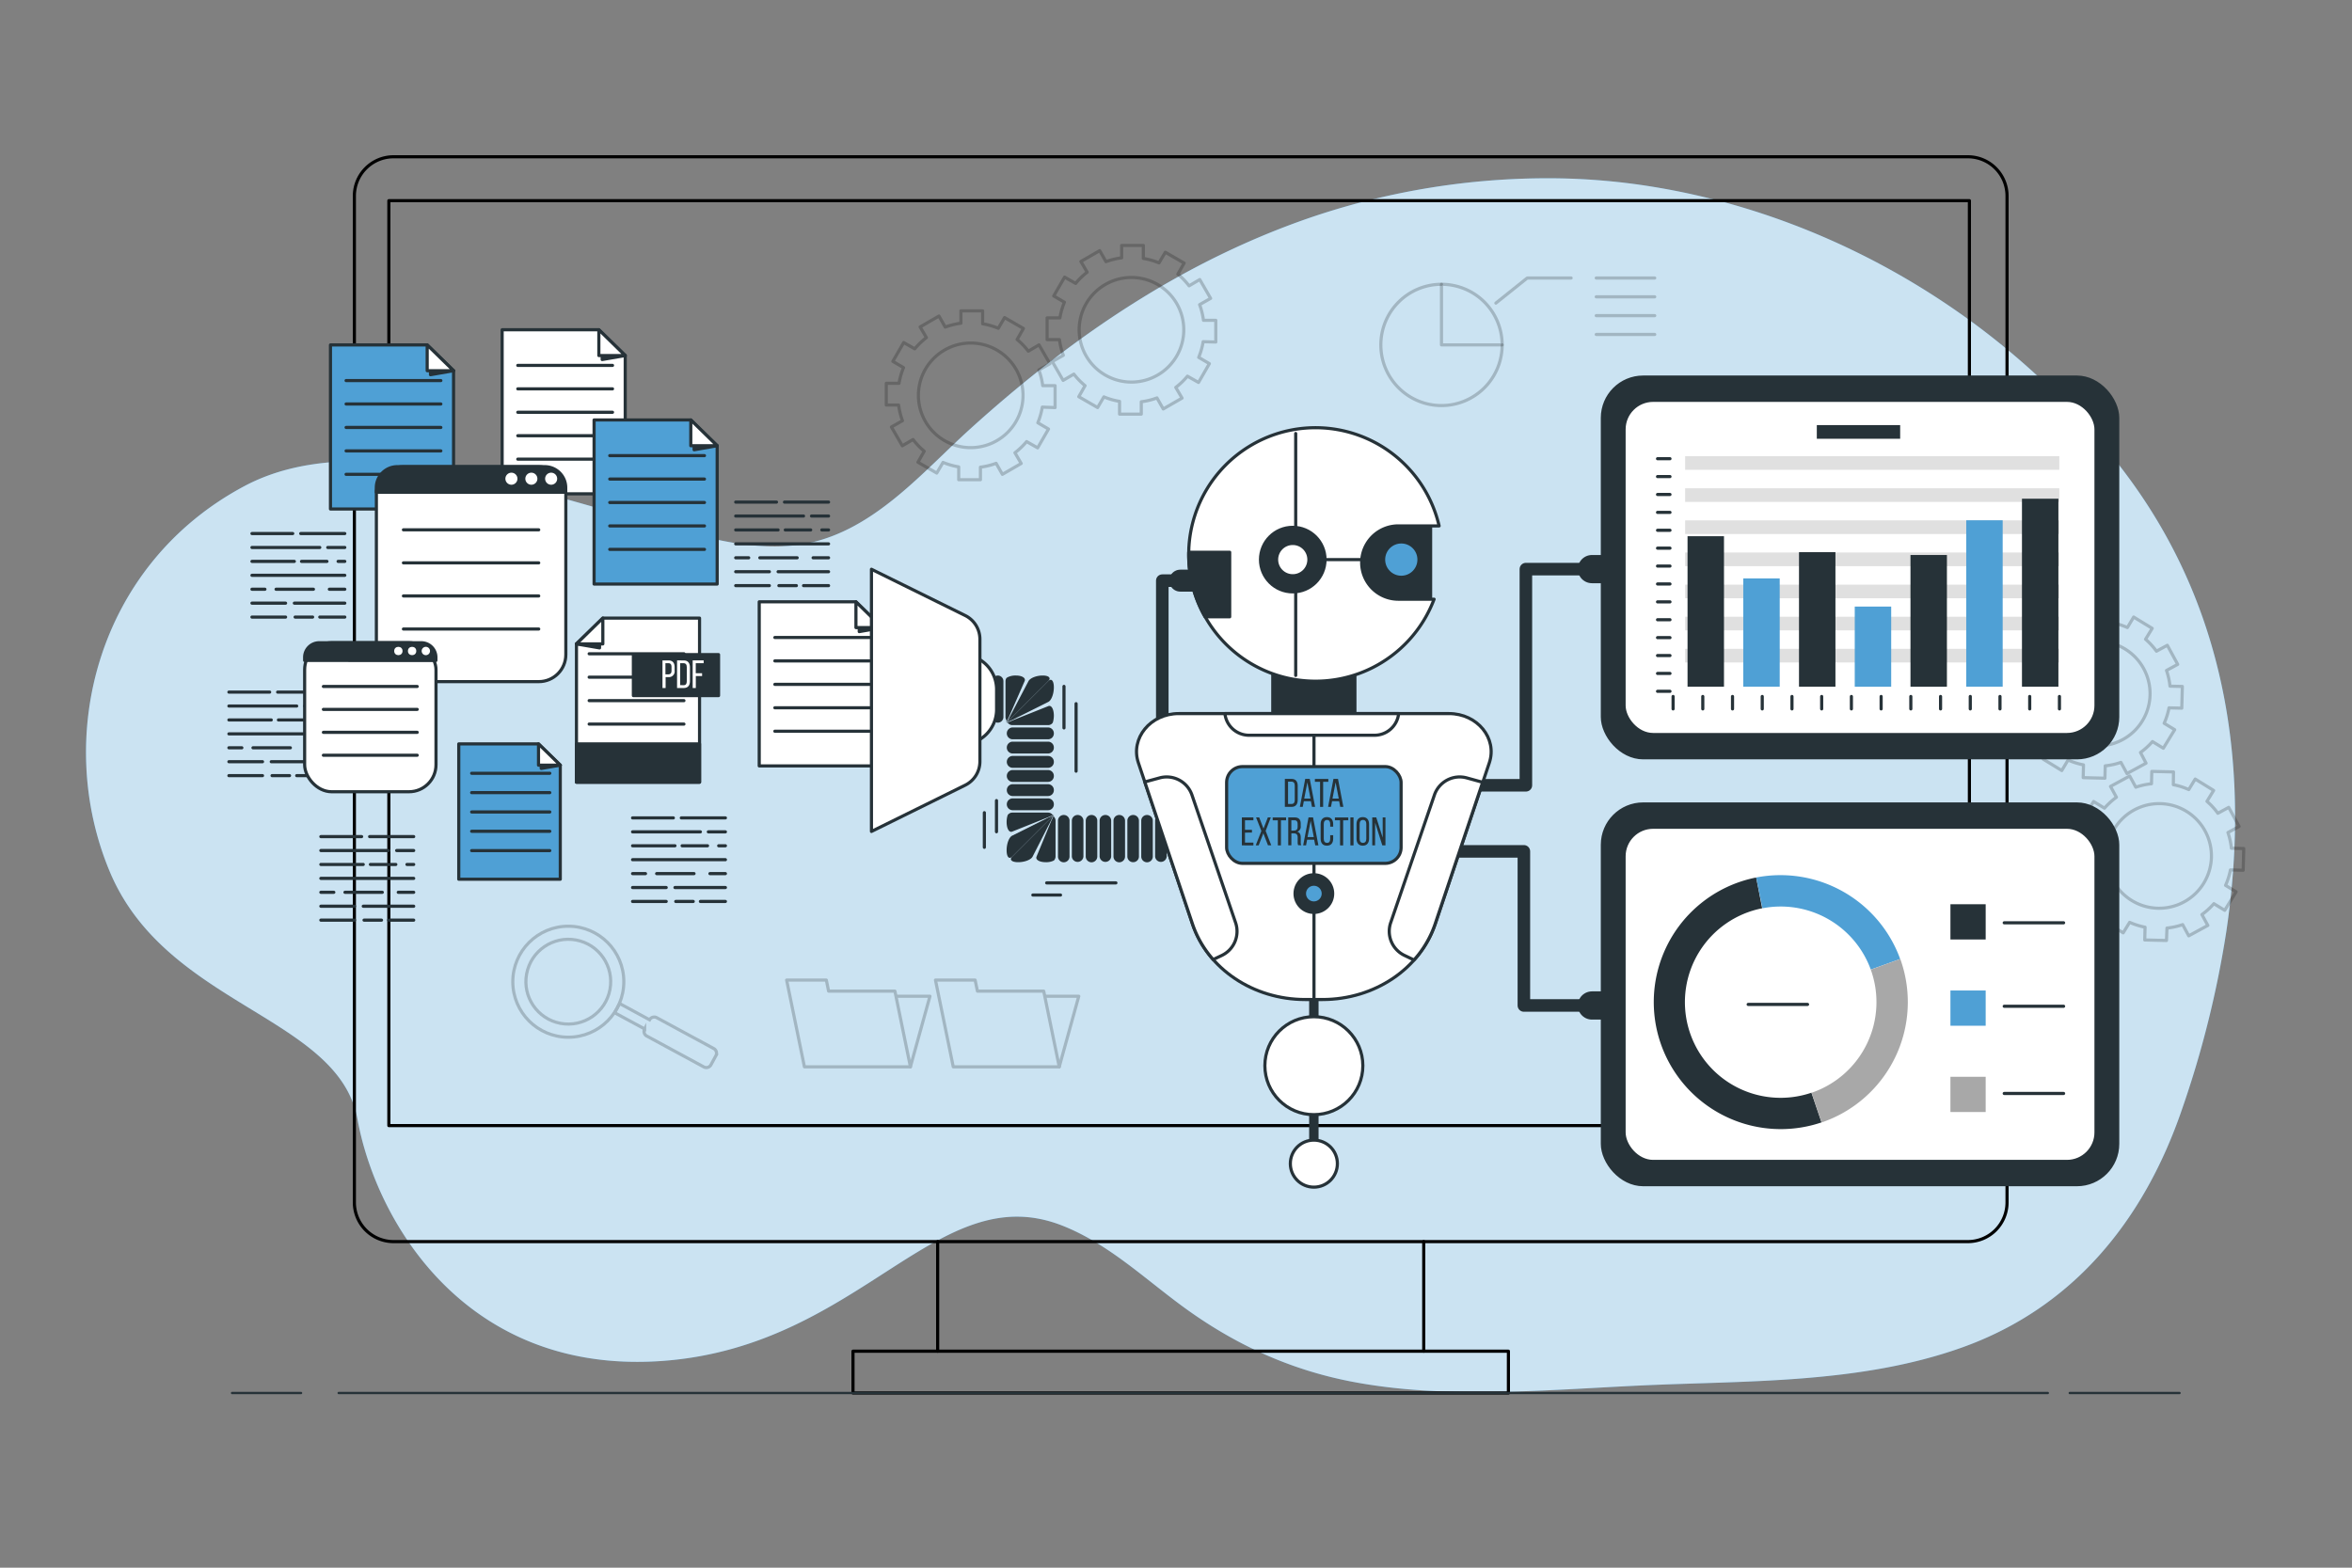 <svg xmlns="http://www.w3.org/2000/svg" viewBox="0 0 750 500"><rect x="0" y="0" width="750" height="500" fill="#808080" stroke="none"/><g id="freepik--background-simple--inject-38"><path d="M709.9,297.25c7.47-49.91,1-100.42-30.12-143.52-35.67-49.33-92.17-84.19-152.23-94.08a207.71,207.71,0,0,0-32.37-2.79A235.06,235.06,0,0,0,419,69c-41.45,14-77.08,38.39-109.3,67.5C295.39,149.42,281.42,166,262.47,172c-19.67,6.28-40.83-1.8-60-6.74C166.54,156,113.8,136,78,155c-47,25-61,80-43,123s73,46,79,79,35,82,98,77,87-59,127-43c14.07,5.63,25.12,16,37.09,24.91,16.67,12.44,34.75,20.91,55.27,24.81,29.34,5.58,61.38,2.63,91,1.21,34-1.64,70.58-.39,103.59-12.27,35.44-12.77,57.82-40.75,69.83-75.83A322.63,322.63,0,0,0,709.9,297.25Z" style="fill:#4FA0D5"></path><path d="M709.9,297.25c7.47-49.91,1-100.42-30.12-143.52-35.67-49.33-92.17-84.19-152.23-94.08a207.71,207.71,0,0,0-32.37-2.79A235.06,235.06,0,0,0,419,69c-41.45,14-77.08,38.39-109.3,67.5C295.39,149.42,281.42,166,262.47,172c-19.67,6.28-40.83-1.8-60-6.74C166.54,156,113.8,136,78,155c-47,25-61,80-43,123s73,46,79,79,35,82,98,77,87-59,127-43c14.07,5.63,25.12,16,37.09,24.91,16.67,12.44,34.75,20.91,55.27,24.81,29.34,5.58,61.38,2.63,91,1.21,34-1.64,70.58-.39,103.59-12.27,35.44-12.77,57.82-40.75,69.83-75.83A322.63,322.63,0,0,0,709.9,297.25Z" style="fill:#fff;opacity:0.7"></path></g><g id="freepik--Device--inject-38"><path d="M454,396H627.5A12.5,12.5,0,0,0,640,383.5V62.5A12.5,12.5,0,0,0,627.5,50h-502A12.5,12.5,0,0,0,113,62.5v321A12.5,12.5,0,0,0,125.5,396H299" style="fill:none;stroke:#000;stroke-linecap:round;stroke-linejoin:round"></path><rect x="124" y="64" width="504" height="295" style="fill:none;stroke:#000;stroke-linecap:round;stroke-linejoin:round"></rect><rect x="299" y="396" width="155" height="34.95" style="fill:none;stroke:#000;stroke-linecap:round;stroke-linejoin:round"></rect><polyline points="454 430.95 481 430.95 481 444.29 272 444.29 272 430.95 299 430.95" style="fill:none;stroke:#000;stroke-linecap:round;stroke-linejoin:round"></polyline></g><g id="freepik--Data--inject-38"><polygon points="199.37 157.5 160.12 157.5 160.12 105.17 190.96 105.17 199.37 113.39 199.37 157.5" style="fill:#fff;stroke:#263238;stroke-linecap:round;stroke-linejoin:round"></polygon><polygon points="192.02 112.53 192.02 114.67 199.37 113.4 192.02 112.53" style="fill:#263238;stroke:#263238;stroke-linecap:round;stroke-linejoin:round"></polygon><polygon points="190.96 105.17 190.96 113.4 199.37 113.4 190.96 105.17" style="fill:#fff;stroke:#263238;stroke-linecap:round;stroke-linejoin:round"></polygon><line x1="165.11" y1="116.54" x2="195.32" y2="116.54" style="fill:none;stroke:#263238;stroke-linecap:round;stroke-linejoin:round"></line><line x1="165.11" y1="124.02" x2="195.32" y2="124.02" style="fill:none;stroke:#263238;stroke-linecap:round;stroke-linejoin:round"></line><line x1="165.11" y1="131.49" x2="195.32" y2="131.49" style="fill:none;stroke:#263238;stroke-linecap:round;stroke-linejoin:round"></line><line x1="165.11" y1="138.97" x2="195.32" y2="138.97" style="fill:none;stroke:#263238;stroke-linecap:round;stroke-linejoin:round"></line><line x1="165.11" y1="146.44" x2="195.32" y2="146.44" style="fill:none;stroke:#263238;stroke-linecap:round;stroke-linejoin:round"></line><line x1="88.53" y1="220.74" x2="102.59" y2="220.74" style="fill:none;stroke:#263238;stroke-linecap:round;stroke-linejoin:round"></line><line x1="72.99" y1="220.74" x2="85.99" y2="220.74" style="fill:none;stroke:#263238;stroke-linecap:round;stroke-linejoin:round"></line><line x1="97.15" y1="225.18" x2="102.59" y2="225.18" style="fill:none;stroke:#263238;stroke-linecap:round;stroke-linejoin:round"></line><line x1="72.99" y1="225.18" x2="94.61" y2="225.18" style="fill:none;stroke:#263238;stroke-linecap:round;stroke-linejoin:round"></line><line x1="100.45" y1="229.62" x2="102.59" y2="229.62" style="fill:none;stroke:#263238;stroke-linecap:round;stroke-linejoin:round"></line><line x1="88.78" y1="229.62" x2="96.9" y2="229.62" style="fill:none;stroke:#263238;stroke-linecap:round;stroke-linejoin:round"></line><line x1="72.99" y1="229.62" x2="86.5" y2="229.62" style="fill:none;stroke:#263238;stroke-linecap:round;stroke-linejoin:round"></line><line x1="72.99" y1="234.06" x2="102.59" y2="234.06" style="fill:none;stroke:#263238;stroke-linecap:round;stroke-linejoin:round"></line><line x1="97.66" y1="238.5" x2="102.59" y2="238.5" style="fill:none;stroke:#263238;stroke-linecap:round;stroke-linejoin:round"></line><line x1="80.67" y1="238.5" x2="92.59" y2="238.5" style="fill:none;stroke:#263238;stroke-linecap:round;stroke-linejoin:round"></line><line x1="72.99" y1="238.5" x2="77.12" y2="238.5" style="fill:none;stroke:#263238;stroke-linecap:round;stroke-linejoin:round"></line><line x1="86.5" y1="242.94" x2="102.59" y2="242.94" style="fill:none;stroke:#263238;stroke-linecap:round;stroke-linejoin:round"></line><line x1="72.99" y1="242.94" x2="83.71" y2="242.94" style="fill:none;stroke:#263238;stroke-linecap:round;stroke-linejoin:round"></line><line x1="94.61" y1="247.38" x2="102.59" y2="247.38" style="fill:none;stroke:#263238;stroke-linecap:round;stroke-linejoin:round"></line><line x1="86.75" y1="247.38" x2="92.33" y2="247.38" style="fill:none;stroke:#263238;stroke-linecap:round;stroke-linejoin:round"></line><line x1="72.99" y1="247.38" x2="83.71" y2="247.38" style="fill:none;stroke:#263238;stroke-linecap:round;stroke-linejoin:round"></line><polygon points="178.66 280.42 146.29 280.42 146.29 237.26 171.72 237.26 178.66 244.03 178.66 280.42" style="fill:#4FA0D5;stroke:#263238;stroke-linecap:round;stroke-linejoin:round"></polygon><polygon points="172.59 243.33 172.59 245.09 178.66 244.04 172.59 243.33" style="fill:#263238;stroke:#263238;stroke-linecap:round;stroke-linejoin:round"></polygon><polygon points="171.72 237.26 171.72 244.04 178.66 244.04 171.72 237.26" style="fill:#fff;stroke:#263238;stroke-linecap:round;stroke-linejoin:round"></polygon><line x1="150.4" y1="246.63" x2="175.32" y2="246.63" style="fill:none;stroke:#263238;stroke-linecap:round;stroke-linejoin:round"></line><line x1="150.4" y1="252.8" x2="175.32" y2="252.8" style="fill:none;stroke:#263238;stroke-linecap:round;stroke-linejoin:round"></line><line x1="150.4" y1="258.97" x2="175.32" y2="258.97" style="fill:none;stroke:#263238;stroke-linecap:round;stroke-linejoin:round"></line><line x1="150.4" y1="265.13" x2="175.32" y2="265.13" style="fill:none;stroke:#263238;stroke-linecap:round;stroke-linejoin:round"></line><line x1="150.4" y1="271.3" x2="175.32" y2="271.3" style="fill:none;stroke:#263238;stroke-linecap:round;stroke-linejoin:round"></line><polygon points="144.63 162.34 105.38 162.34 105.38 110.01 136.22 110.01 144.63 118.22 144.63 162.34" style="fill:#4FA0D5;stroke:#263238;stroke-linecap:round;stroke-linejoin:round"></polygon><polygon points="137.27 117.37 137.27 119.51 144.63 118.23 137.27 117.37" style="fill:#263238;stroke:#263238;stroke-linecap:round;stroke-linejoin:round"></polygon><polygon points="136.22 110.01 136.22 118.23 144.63 118.23 136.22 110.01" style="fill:#fff;stroke:#263238;stroke-linecap:round;stroke-linejoin:round"></polygon><line x1="110.36" y1="121.38" x2="140.58" y2="121.38" style="fill:none;stroke:#263238;stroke-linecap:round;stroke-linejoin:round"></line><line x1="110.36" y1="128.85" x2="140.58" y2="128.85" style="fill:none;stroke:#263238;stroke-linecap:round;stroke-linejoin:round"></line><line x1="110.36" y1="136.33" x2="140.58" y2="136.33" style="fill:none;stroke:#263238;stroke-linecap:round;stroke-linejoin:round"></line><line x1="110.36" y1="143.81" x2="140.58" y2="143.81" style="fill:none;stroke:#263238;stroke-linecap:round;stroke-linejoin:round"></line><line x1="110.36" y1="151.28" x2="140.58" y2="151.28" style="fill:none;stroke:#263238;stroke-linecap:round;stroke-linejoin:round"></line><polygon points="228.69 186.28 189.44 186.28 189.44 133.94 220.28 133.94 228.69 142.16 228.69 186.28" style="fill:#4FA0D5;stroke:#263238;stroke-linecap:round;stroke-linejoin:round"></polygon><polygon points="221.34 141.3 221.34 143.45 228.69 142.17 221.34 141.3" style="fill:#263238;stroke:#263238;stroke-linecap:round;stroke-linejoin:round"></polygon><polygon points="220.28 133.94 220.28 142.17 228.69 142.17 220.28 133.94" style="fill:#fff;stroke:#263238;stroke-linecap:round;stroke-linejoin:round"></polygon><line x1="194.43" y1="145.32" x2="224.64" y2="145.32" style="fill:none;stroke:#263238;stroke-linecap:round;stroke-linejoin:round"></line><line x1="194.43" y1="152.79" x2="224.64" y2="152.79" style="fill:none;stroke:#263238;stroke-linecap:round;stroke-linejoin:round"></line><line x1="194.43" y1="160.27" x2="224.64" y2="160.27" style="fill:none;stroke:#263238;stroke-linecap:round;stroke-linejoin:round"></line><line x1="194.43" y1="167.74" x2="224.64" y2="167.74" style="fill:none;stroke:#263238;stroke-linecap:round;stroke-linejoin:round"></line><line x1="194.43" y1="175.22" x2="224.64" y2="175.22" style="fill:none;stroke:#263238;stroke-linecap:round;stroke-linejoin:round"></line><polygon points="281.35 244.28 242.1 244.28 242.1 191.94 272.94 191.94 281.35 200.16 281.35 244.28" style="fill:#fff;stroke:#263238;stroke-linecap:round;stroke-linejoin:round"></polygon><polygon points="273.99 199.3 273.99 201.45 281.35 200.17 273.99 199.3" style="fill:#263238;stroke:#263238;stroke-linecap:round;stroke-linejoin:round"></polygon><polygon points="272.94 191.94 272.94 200.17 281.35 200.17 272.94 191.94" style="fill:#fff;stroke:#263238;stroke-linecap:round;stroke-linejoin:round"></polygon><line x1="247.08" y1="203.32" x2="277.3" y2="203.32" style="fill:none;stroke:#263238;stroke-linecap:round;stroke-linejoin:round"></line><line x1="247.08" y1="210.79" x2="277.3" y2="210.79" style="fill:none;stroke:#263238;stroke-linecap:round;stroke-linejoin:round"></line><line x1="247.08" y1="218.27" x2="277.3" y2="218.27" style="fill:none;stroke:#263238;stroke-linecap:round;stroke-linejoin:round"></line><line x1="247.08" y1="225.74" x2="277.3" y2="225.74" style="fill:none;stroke:#263238;stroke-linecap:round;stroke-linejoin:round"></line><line x1="247.08" y1="233.22" x2="277.3" y2="233.22" style="fill:none;stroke:#263238;stroke-linecap:round;stroke-linejoin:round"></line><rect x="120.02" y="148.84" width="60.41" height="68.56" rx="8.61" style="fill:#fff;stroke:#263238;stroke-linecap:round;stroke-linejoin:round"></rect><path d="M173.71,148.84h-47a6.71,6.71,0,0,0-6.71,6.71V157h60.4v-1.44A6.71,6.71,0,0,0,173.71,148.84Z" style="fill:#263238;stroke:#263238;stroke-linecap:round;stroke-linejoin:round"></path><line x1="128.64" y1="168.98" x2="171.79" y2="168.98" style="fill:none;stroke:#263238;stroke-linecap:round;stroke-linejoin:round"></line><line x1="128.64" y1="179.52" x2="171.79" y2="179.52" style="fill:none;stroke:#263238;stroke-linecap:round;stroke-linejoin:round"></line><line x1="128.64" y1="190.07" x2="171.79" y2="190.07" style="fill:none;stroke:#263238;stroke-linecap:round;stroke-linejoin:round"></line><line x1="128.64" y1="200.62" x2="171.79" y2="200.62" style="fill:none;stroke:#263238;stroke-linecap:round;stroke-linejoin:round"></line><path d="M165,152.68a1.92,1.92,0,1,0-1.92,1.92A1.92,1.92,0,0,0,165,152.68Z" style="fill:#fff"></path><path d="M171.36,152.68a1.92,1.92,0,1,0-1.92,1.92A1.92,1.92,0,0,0,171.36,152.68Z" style="fill:#fff"></path><path d="M177.67,152.68a1.92,1.92,0,1,0-1.91,1.92A1.91,1.91,0,0,0,177.67,152.68Z" style="fill:#fff"></path><rect x="97.14" y="204.98" width="41.89" height="47.54" rx="8.61" style="fill:#fff;stroke:#263238;stroke-linecap:round;stroke-linejoin:round"></rect><path d="M134.37,205H101.79a4.65,4.65,0,0,0-4.65,4.65v1H139v-1A4.65,4.65,0,0,0,134.37,205Z" style="fill:#263238;stroke:#263238;stroke-linecap:round;stroke-linejoin:round"></path><line x1="103.12" y1="218.94" x2="133.04" y2="218.94" style="fill:none;stroke:#263238;stroke-linecap:round;stroke-linejoin:round"></line><line x1="103.12" y1="226.25" x2="133.04" y2="226.25" style="fill:none;stroke:#263238;stroke-linecap:round;stroke-linejoin:round"></line><line x1="103.12" y1="233.57" x2="133.04" y2="233.57" style="fill:none;stroke:#263238;stroke-linecap:round;stroke-linejoin:round"></line><line x1="103.12" y1="240.88" x2="133.04" y2="240.88" style="fill:none;stroke:#263238;stroke-linecap:round;stroke-linejoin:round"></line><circle cx="127.03" cy="207.63" r="1.33" style="fill:#fff"></circle><circle cx="131.41" cy="207.63" r="1.33" style="fill:#fff"></circle><path d="M137.12,207.63a1.33,1.33,0,1,0-1.33,1.33A1.33,1.33,0,0,0,137.12,207.63Z" style="fill:#fff"></path><line x1="117.86" y1="266.83" x2="131.92" y2="266.83" style="fill:none;stroke:#263238;stroke-linecap:round;stroke-linejoin:round"></line><line x1="102.31" y1="266.83" x2="115.32" y2="266.83" style="fill:none;stroke:#263238;stroke-linecap:round;stroke-linejoin:round"></line><line x1="126.48" y1="271.27" x2="131.92" y2="271.27" style="fill:none;stroke:#263238;stroke-linecap:round;stroke-linejoin:round"></line><line x1="102.31" y1="271.27" x2="123.94" y2="271.27" style="fill:none;stroke:#263238;stroke-linecap:round;stroke-linejoin:round"></line><line x1="129.77" y1="275.71" x2="131.92" y2="275.71" style="fill:none;stroke:#263238;stroke-linecap:round;stroke-linejoin:round"></line><line x1="118.11" y1="275.71" x2="126.22" y2="275.71" style="fill:none;stroke:#263238;stroke-linecap:round;stroke-linejoin:round"></line><line x1="102.31" y1="275.71" x2="115.83" y2="275.71" style="fill:none;stroke:#263238;stroke-linecap:round;stroke-linejoin:round"></line><line x1="102.31" y1="280.15" x2="131.92" y2="280.15" style="fill:none;stroke:#263238;stroke-linecap:round;stroke-linejoin:round"></line><line x1="126.99" y1="284.59" x2="131.92" y2="284.59" style="fill:none;stroke:#263238;stroke-linecap:round;stroke-linejoin:round"></line><line x1="110" y1="284.59" x2="121.91" y2="284.59" style="fill:none;stroke:#263238;stroke-linecap:round;stroke-linejoin:round"></line><line x1="102.31" y1="284.59" x2="106.45" y2="284.59" style="fill:none;stroke:#263238;stroke-linecap:round;stroke-linejoin:round"></line><line x1="115.83" y1="289.03" x2="131.92" y2="289.03" style="fill:none;stroke:#263238;stroke-linecap:round;stroke-linejoin:round"></line><line x1="102.31" y1="289.03" x2="113.04" y2="289.03" style="fill:none;stroke:#263238;stroke-linecap:round;stroke-linejoin:round"></line><line x1="123.94" y1="293.47" x2="131.92" y2="293.47" style="fill:none;stroke:#263238;stroke-linecap:round;stroke-linejoin:round"></line><line x1="116.08" y1="293.47" x2="121.66" y2="293.47" style="fill:none;stroke:#263238;stroke-linecap:round;stroke-linejoin:round"></line><line x1="102.31" y1="293.47" x2="113.04" y2="293.47" style="fill:none;stroke:#263238;stroke-linecap:round;stroke-linejoin:round"></line><line x1="217.25" y1="260.86" x2="231.32" y2="260.86" style="fill:none;stroke:#263238;stroke-linecap:round;stroke-linejoin:round"></line><line x1="201.71" y1="260.86" x2="214.72" y2="260.86" style="fill:none;stroke:#263238;stroke-linecap:round;stroke-linejoin:round"></line><line x1="225.87" y1="265.31" x2="231.32" y2="265.31" style="fill:none;stroke:#263238;stroke-linecap:round;stroke-linejoin:round"></line><line x1="201.71" y1="265.31" x2="223.34" y2="265.31" style="fill:none;stroke:#263238;stroke-linecap:round;stroke-linejoin:round"></line><line x1="229.17" y1="269.75" x2="231.32" y2="269.75" style="fill:none;stroke:#263238;stroke-linecap:round;stroke-linejoin:round"></line><line x1="217.51" y1="269.75" x2="225.62" y2="269.75" style="fill:none;stroke:#263238;stroke-linecap:round;stroke-linejoin:round"></line><line x1="201.71" y1="269.75" x2="215.23" y2="269.75" style="fill:none;stroke:#263238;stroke-linecap:round;stroke-linejoin:round"></line><line x1="201.71" y1="274.19" x2="231.32" y2="274.19" style="fill:none;stroke:#263238;stroke-linecap:round;stroke-linejoin:round"></line><line x1="226.38" y1="278.63" x2="231.32" y2="278.63" style="fill:none;stroke:#263238;stroke-linecap:round;stroke-linejoin:round"></line><line x1="209.39" y1="278.63" x2="221.31" y2="278.63" style="fill:none;stroke:#263238;stroke-linecap:round;stroke-linejoin:round"></line><line x1="201.71" y1="278.63" x2="205.84" y2="278.63" style="fill:none;stroke:#263238;stroke-linecap:round;stroke-linejoin:round"></line><line x1="215.23" y1="283.07" x2="231.32" y2="283.07" style="fill:none;stroke:#263238;stroke-linecap:round;stroke-linejoin:round"></line><line x1="201.71" y1="283.07" x2="212.44" y2="283.07" style="fill:none;stroke:#263238;stroke-linecap:round;stroke-linejoin:round"></line><line x1="223.34" y1="287.51" x2="231.32" y2="287.51" style="fill:none;stroke:#263238;stroke-linecap:round;stroke-linejoin:round"></line><line x1="215.48" y1="287.51" x2="221.06" y2="287.51" style="fill:none;stroke:#263238;stroke-linecap:round;stroke-linejoin:round"></line><line x1="201.71" y1="287.51" x2="212.44" y2="287.51" style="fill:none;stroke:#263238;stroke-linecap:round;stroke-linejoin:round"></line><line x1="250.15" y1="160.14" x2="264.21" y2="160.14" style="fill:none;stroke:#263238;stroke-linecap:round;stroke-linejoin:round"></line><line x1="234.6" y1="160.14" x2="247.61" y2="160.14" style="fill:none;stroke:#263238;stroke-linecap:round;stroke-linejoin:round"></line><line x1="258.77" y1="164.58" x2="264.21" y2="164.58" style="fill:none;stroke:#263238;stroke-linecap:round;stroke-linejoin:round"></line><line x1="234.6" y1="164.58" x2="256.23" y2="164.58" style="fill:none;stroke:#263238;stroke-linecap:round;stroke-linejoin:round"></line><line x1="262.06" y1="169.02" x2="264.21" y2="169.02" style="fill:none;stroke:#263238;stroke-linecap:round;stroke-linejoin:round"></line><line x1="250.4" y1="169.02" x2="258.51" y2="169.02" style="fill:none;stroke:#263238;stroke-linecap:round;stroke-linejoin:round"></line><line x1="234.6" y1="169.02" x2="248.12" y2="169.02" style="fill:none;stroke:#263238;stroke-linecap:round;stroke-linejoin:round"></line><line x1="234.6" y1="173.46" x2="264.21" y2="173.46" style="fill:none;stroke:#263238;stroke-linecap:round;stroke-linejoin:round"></line><line x1="259.28" y1="177.9" x2="264.21" y2="177.9" style="fill:none;stroke:#263238;stroke-linecap:round;stroke-linejoin:round"></line><line x1="242.29" y1="177.9" x2="254.2" y2="177.9" style="fill:none;stroke:#263238;stroke-linecap:round;stroke-linejoin:round"></line><line x1="234.6" y1="177.9" x2="238.74" y2="177.9" style="fill:none;stroke:#263238;stroke-linecap:round;stroke-linejoin:round"></line><line x1="248.12" y1="182.34" x2="264.21" y2="182.34" style="fill:none;stroke:#263238;stroke-linecap:round;stroke-linejoin:round"></line><line x1="234.6" y1="182.34" x2="245.33" y2="182.34" style="fill:none;stroke:#263238;stroke-linecap:round;stroke-linejoin:round"></line><line x1="256.23" y1="186.78" x2="264.21" y2="186.78" style="fill:none;stroke:#263238;stroke-linecap:round;stroke-linejoin:round"></line><line x1="248.37" y1="186.78" x2="253.95" y2="186.78" style="fill:none;stroke:#263238;stroke-linecap:round;stroke-linejoin:round"></line><line x1="234.6" y1="186.78" x2="245.33" y2="186.78" style="fill:none;stroke:#263238;stroke-linecap:round;stroke-linejoin:round"></line><line x1="95.89" y1="170.17" x2="109.95" y2="170.17" style="fill:none;stroke:#263238;stroke-linecap:round;stroke-linejoin:round"></line><line x1="80.34" y1="170.17" x2="93.35" y2="170.17" style="fill:none;stroke:#263238;stroke-linecap:round;stroke-linejoin:round"></line><line x1="104.51" y1="174.61" x2="109.95" y2="174.61" style="fill:none;stroke:#263238;stroke-linecap:round;stroke-linejoin:round"></line><line x1="80.34" y1="174.61" x2="101.97" y2="174.61" style="fill:none;stroke:#263238;stroke-linecap:round;stroke-linejoin:round"></line><line x1="107.81" y1="179.05" x2="109.95" y2="179.05" style="fill:none;stroke:#263238;stroke-linecap:round;stroke-linejoin:round"></line><line x1="96.14" y1="179.05" x2="104.26" y2="179.05" style="fill:none;stroke:#263238;stroke-linecap:round;stroke-linejoin:round"></line><line x1="80.34" y1="179.05" x2="93.86" y2="179.05" style="fill:none;stroke:#263238;stroke-linecap:round;stroke-linejoin:round"></line><line x1="80.34" y1="183.49" x2="109.95" y2="183.49" style="fill:none;stroke:#263238;stroke-linecap:round;stroke-linejoin:round"></line><line x1="105.02" y1="187.93" x2="109.95" y2="187.93" style="fill:none;stroke:#263238;stroke-linecap:round;stroke-linejoin:round"></line><line x1="88.03" y1="187.93" x2="99.95" y2="187.93" style="fill:none;stroke:#263238;stroke-linecap:round;stroke-linejoin:round"></line><line x1="80.34" y1="187.93" x2="84.48" y2="187.93" style="fill:none;stroke:#263238;stroke-linecap:round;stroke-linejoin:round"></line><line x1="93.86" y1="192.37" x2="109.95" y2="192.37" style="fill:none;stroke:#263238;stroke-linecap:round;stroke-linejoin:round"></line><line x1="80.34" y1="192.37" x2="91.07" y2="192.37" style="fill:none;stroke:#263238;stroke-linecap:round;stroke-linejoin:round"></line><line x1="101.97" y1="196.81" x2="109.95" y2="196.81" style="fill:none;stroke:#263238;stroke-linecap:round;stroke-linejoin:round"></line><line x1="94.11" y1="196.81" x2="99.69" y2="196.81" style="fill:none;stroke:#263238;stroke-linecap:round;stroke-linejoin:round"></line><line x1="80.34" y1="196.81" x2="91.07" y2="196.81" style="fill:none;stroke:#263238;stroke-linecap:round;stroke-linejoin:round"></line><polygon points="183.82 205.35 183.82 249.47 223.07 249.47 223.07 197.14 192.24 197.14 183.82 205.35" style="fill:#fff;stroke:#263238;stroke-linecap:round;stroke-linejoin:round"></polygon><polygon points="191.18 204.5 191.18 206.64 183.82 205.37 191.18 204.5" style="fill:#263238;stroke:#263238;stroke-linecap:round;stroke-linejoin:round"></polygon><polygon points="192.23 197.14 192.23 205.37 183.82 205.37 192.23 197.14" style="fill:#fff;stroke:#263238;stroke-linecap:round;stroke-linejoin:round"></polygon><line x1="218.09" y1="208.51" x2="187.87" y2="208.51" style="fill:none;stroke:#263238;stroke-linecap:round;stroke-linejoin:round"></line><line x1="218.09" y1="215.98" x2="187.87" y2="215.98" style="fill:none;stroke:#263238;stroke-linecap:round;stroke-linejoin:round"></line><line x1="218.09" y1="223.46" x2="187.87" y2="223.46" style="fill:none;stroke:#263238;stroke-linecap:round;stroke-linejoin:round"></line><line x1="218.09" y1="230.94" x2="187.87" y2="230.94" style="fill:none;stroke:#263238;stroke-linecap:round;stroke-linejoin:round"></line><rect x="183.82" y="237.26" width="39.25" height="12.22" style="fill:#263238;stroke:#263238;stroke-linecap:round;stroke-linejoin:round"></rect><rect x="201.97" y="208.78" width="27.16" height="13.08" style="fill:#263238;stroke:#263238;stroke-linecap:round;stroke-linejoin:round"></rect><path d="M213.12,210.63c1.39,0,2,.82,2,2.15v1.06a1.84,1.84,0,0,1-2,2.12h-.87v3.48h-1v-8.81Zm-.07,4.45c.73,0,1.08-.34,1.08-1.18v-1.17c0-.8-.29-1.21-1-1.21h-.94v3.56Z" style="fill:#fff"></path><path d="M218,210.63c1.37,0,2,.83,2,2.19v4.44c0,1.35-.63,2.18-2,2.18H215.9v-8.81Zm0,7.91c.7,0,1-.44,1-1.24v-4.53c0-.81-.34-1.25-1.05-1.25h-1.06v7Z" style="fill:#fff"></path><path d="M223.88,214.73v.89h-2v3.82h-1v-8.81h3.5v.89h-2.52v3.21Z" style="fill:#fff"></path></g><g id="freepik--Graphics--inject-38"><path d="M693.08,246.2l-6.92-.17-.1,3.94a22.86,22.86,0,0,0-5,1.1l-1.95-3.57L673,250.82l1.88,3.45a23.78,23.78,0,0,0-3.81,3.49l-3.47-2.13L664,261.54l3.35,2a23.38,23.38,0,0,0-1.55,4.93l-4.07-.11-.17,6.93,3.94.1a22.86,22.86,0,0,0,1.1,5L663,282.42l3.31,6.09,3.46-1.88a23.23,23.23,0,0,0,3.48,3.8l-2.12,3.48,5.91,3.61,2.05-3.35a23.48,23.48,0,0,0,4.92,1.55l-.1,4.07,6.93.17L691,296a22.86,22.86,0,0,0,5-1.1l1.94,3.57,6.09-3.31-1.89-3.46a23.34,23.34,0,0,0,3.81-3.48l3.47,2.12,3.62-5.91-3.36-2.05a22.82,22.82,0,0,0,1.55-4.93l4.07.11.18-6.93-3.94-.1a23.45,23.45,0,0,0-1.1-5l3.56-1.94-3.31-6.09-3.46,1.89a22.48,22.48,0,0,0-3.48-3.81l2.13-3.48L700,248.47l-2.05,3.36a22.58,22.58,0,0,0-4.92-1.56Zm-5,43.47a16.68,16.68,0,1,1,17.09-16.26A16.69,16.69,0,0,1,688.08,289.67Z" style="fill:none;stroke:#000;stroke-linecap:round;stroke-linejoin:round;opacity:0.2"></path><path d="M673.51,194.44l-6.92-.17-.1,3.93a23.33,23.33,0,0,0-5,1.11l-2-3.57-6.08,3.31,1.88,3.46a23.72,23.72,0,0,0-3.81,3.48L648,203.87l-3.61,5.91,3.35,2.05a23.3,23.3,0,0,0-1.55,4.92l-4.07-.1-.17,6.93,3.93.09a23.42,23.42,0,0,0,1.11,5.05l-3.57,1.94,3.31,6.08,3.46-1.88a23.3,23.3,0,0,0,3.48,3.81l-2.12,3.47,5.91,3.62,2-3.36a22.73,22.73,0,0,0,4.92,1.55l-.1,4.07,6.93.18.1-3.94a22.88,22.88,0,0,0,5-1.11l1.94,3.57,6.08-3.31L682.56,240a23.3,23.3,0,0,0,3.81-3.48l3.47,2.12,3.62-5.91-3.36-2.05a22.56,22.56,0,0,0,1.55-4.92l4.07.1.18-6.92-3.94-.1a22.63,22.63,0,0,0-1.11-5l3.57-1.95-3.31-6.08-3.46,1.88a23.26,23.26,0,0,0-3.48-3.81l2.12-3.47-5.91-3.61-2,3.35a23.11,23.11,0,0,0-4.92-1.55Zm-5,43.46a16.68,16.68,0,1,1,17.09-16.25A16.68,16.68,0,0,1,668.51,237.9Z" style="fill:none;stroke:#000;stroke-linecap:round;stroke-linejoin:round;opacity:0.2"></path><path d="M336.44,130V123H332.5a23.09,23.09,0,0,0-1.23-5l3.52-2-3.47-6-3.41,2a23.71,23.71,0,0,0-3.57-3.72l2-3.52-6-3.47-2,3.41a23.75,23.75,0,0,0-5-1.43V99.15h-6.93v3.94a23.09,23.09,0,0,0-5,1.23l-2-3.52-6,3.47,2,3.41a24.15,24.15,0,0,0-3.72,3.57l-3.52-2-3.46,6,3.4,2a23.75,23.75,0,0,0-1.43,5h-4.07v6.93h3.94a23.09,23.09,0,0,0,1.23,5l-3.52,2,3.47,6,3.41-2a24.15,24.15,0,0,0,3.57,3.72l-2,3.52,6,3.46,2-3.4a23.75,23.75,0,0,0,5,1.43V153h6.93V149a23.09,23.09,0,0,0,5-1.23l2,3.52,6-3.47-2-3.41a23.71,23.71,0,0,0,3.72-3.57l3.52,2,3.47-6-3.41-2a23.75,23.75,0,0,0,1.43-5Zm-43.58-3.91a16.68,16.68,0,1,1,16.68,16.68A16.68,16.68,0,0,1,292.86,126.05Z" style="fill:none;stroke:#000;stroke-linecap:round;stroke-linejoin:round;opacity:0.2"></path><path d="M387.69,109.09v-6.93h-3.93a23.09,23.09,0,0,0-1.23-5l3.51-2-3.46-6-3.41,2a22.91,22.91,0,0,0-3.58-3.72l2-3.53-6-3.46-2,3.4a22.81,22.81,0,0,0-5-1.42V78.29h-6.92v3.94a22.75,22.75,0,0,0-5,1.23l-2-3.52-6,3.46,2,3.41A22.91,22.91,0,0,0,343,90.39l-3.52-2-3.47,6,3.41,2a22.29,22.29,0,0,0-1.43,5H333.9v6.93h3.94a23.38,23.38,0,0,0,1.23,5l-3.52,2,3.46,6,3.42-2A22.85,22.85,0,0,0,346,123l-2,3.52,6,3.47,2-3.41a22.44,22.44,0,0,0,5,1.43v4.07h6.93v-3.94a22.53,22.53,0,0,0,5-1.23l2,3.52,6-3.46-2-3.41a23.34,23.34,0,0,0,3.72-3.58l3.53,2,3.46-6-3.4-2a22.81,22.81,0,0,0,1.42-5Zm-43.57-3.91a16.68,16.68,0,1,1,16.68,16.68A16.67,16.67,0,0,1,344.12,105.18Z" style="fill:none;stroke:#000;stroke-linecap:round;stroke-linejoin:round;opacity:0.2"></path><g style="opacity:0.2"><circle cx="181.22" cy="313.11" r="17.7" style="fill:none;stroke:#000;stroke-linecap:round;stroke-linejoin:round"></circle><circle cx="181.22" cy="313.11" r="13.52" transform="translate(-159.99 433.33) rotate(-79.35)" style="fill:none;stroke:#000;stroke-linecap:round;stroke-linejoin:round"></circle><path d="M207.14,325.25l-9.55-5.18L196,323l9.56,5.17h0a1.67,1.67,0,0,0,.67,2.26l18.21,9.86a1.67,1.67,0,0,0,2.26-.67l1.59-2.93a1.68,1.68,0,0,0-.68-2.26l-18.21-9.86a1.68,1.68,0,0,0-2.26.68Z" style="fill:none;stroke:#000;stroke-miterlimit:10"></path></g><path d="M479,110a19.34,19.34,0,1,1-19.34-19.33" style="fill:none;stroke:#000;stroke-linecap:round;stroke-linejoin:round;opacity:0.2"></path><path d="M479,110H459.66V90.67A19.34,19.34,0,0,1,479,110Z" style="fill:none;stroke:#000;stroke-linecap:round;stroke-linejoin:round;opacity:0.2"></path><polyline points="477 96.67 487 88.67 501 88.67" style="fill:none;stroke:#000;stroke-linecap:round;stroke-linejoin:round;opacity:0.2"></polyline><line x1="509" y1="88.67" x2="527.66" y2="88.67" style="fill:none;stroke:#000;stroke-linecap:round;stroke-linejoin:round;opacity:0.2"></line><line x1="509" y1="94.67" x2="527.66" y2="94.67" style="fill:none;stroke:#000;stroke-linecap:round;stroke-linejoin:round;opacity:0.2"></line><line x1="509" y1="100.67" x2="527.66" y2="100.67" style="fill:none;stroke:#000;stroke-linecap:round;stroke-linejoin:round;opacity:0.2"></line><line x1="509" y1="106.67" x2="527.66" y2="106.67" style="fill:none;stroke:#000;stroke-linecap:round;stroke-linejoin:round;opacity:0.2"></line><g style="opacity:0.2"><polygon points="264.22 316.11 263.5 312.59 250.84 312.59 251.56 316.11 252.21 319.25 256.51 340.25 290.31 340.25 285.37 316.11 264.22 316.11" style="fill:none;stroke:#000;stroke-linecap:round;stroke-linejoin:round"></polygon><polyline points="290.31 340.25 296.54 317.74 285.89 317.74" style="fill:none;stroke:#000;stroke-linecap:round;stroke-linejoin:round"></polyline></g><g style="opacity:0.2"><polygon points="311.68 316.11 310.95 312.59 298.3 312.59 299.02 316.11 299.67 319.25 303.97 340.25 337.77 340.25 332.82 316.11 311.68 316.11" style="fill:none;stroke:#000;stroke-linecap:round;stroke-linejoin:round"></polygon><polyline points="337.77 340.25 344 317.74 333.35 317.74" style="fill:none;stroke:#000;stroke-linecap:round;stroke-linejoin:round"></polyline></g></g><g id="freepik--Bot--inject-38"><path d="M383.46,259.93a1.82,1.82,0,0,1,1.84,1.81v11.44a1.85,1.85,0,0,1-3.69,0V261.74A1.83,1.83,0,0,1,383.46,259.93Z" style="fill:#263238"></path><path d="M379,259.93a1.83,1.83,0,0,1,1.85,1.81v11.44a1.85,1.85,0,0,1-3.69,0V261.74A1.83,1.83,0,0,1,379,259.93Z" style="fill:#263238"></path><path d="M374.61,259.93h0a1.82,1.82,0,0,1,1.84,1.81v11.44a1.82,1.82,0,0,1-1.84,1.81h0a1.82,1.82,0,0,1-1.84-1.81V261.74A1.82,1.82,0,0,1,374.61,259.93Z" style="fill:#263238"></path><path d="M370.18,259.93a1.83,1.83,0,0,1,1.85,1.81v11.44a1.85,1.85,0,0,1-3.69,0V261.74A1.83,1.83,0,0,1,370.18,259.93Z" style="fill:#263238"></path><path d="M365.76,259.93a1.82,1.82,0,0,1,1.84,1.81v11.44a1.84,1.84,0,0,1-3.68,0V261.74A1.82,1.82,0,0,1,365.76,259.93Z" style="fill:#263238"></path><path d="M361.33,259.93h0a1.83,1.83,0,0,1,1.85,1.81v11.44a1.83,1.83,0,0,1-1.85,1.81h0a1.83,1.83,0,0,1-1.84-1.81V261.74A1.83,1.83,0,0,1,361.33,259.93Z" style="fill:#263238"></path><path d="M356.91,259.93a1.82,1.82,0,0,1,1.84,1.81v11.44a1.84,1.84,0,0,1-3.68,0V261.74A1.82,1.82,0,0,1,356.91,259.93Z" style="fill:#263238"></path><path d="M352.49,259.93a1.83,1.83,0,0,1,1.84,1.81v11.44a1.85,1.85,0,0,1-3.69,0V261.74A1.83,1.83,0,0,1,352.49,259.93Z" style="fill:#263238"></path><path d="M348.06,259.93a1.82,1.82,0,0,1,1.84,1.81v11.44a1.84,1.84,0,0,1-3.68,0V261.74A1.82,1.82,0,0,1,348.06,259.93Z" style="fill:#263238"></path><path d="M343.64,259.93a1.83,1.83,0,0,1,1.84,1.81v11.44a1.85,1.85,0,0,1-3.69,0V261.74A1.83,1.83,0,0,1,343.64,259.93Z" style="fill:#263238"></path><path d="M339.21,259.93a1.82,1.82,0,0,1,1.84,1.81v11.44a1.84,1.84,0,0,1-3.68,0V261.74A1.82,1.82,0,0,1,339.21,259.93Z" style="fill:#263238"></path><path d="M336.05,259.93a1,1,0,0,0,0,.53,1.81,1.81,0,0,1,.54,1.28v11.44a1.81,1.81,0,0,1-.54,1.28,5.54,5.54,0,0,1-2.56.53c-2.08,0-3.4-.81-2.95-1.81l4.72-11.44A13.25,13.25,0,0,0,336.05,259.93Z" style="fill:#263238"></path><path d="M336.05,259.93a13.94,13.94,0,0,0-.93,1.81l-5.83,11.44c-.47,1-2.53,1.81-4.61,1.81s-2.93-.81-1.88-1.81l11.44-11.44,1.31-1.28C335.88,260.13,336.05,259.93,336.05,259.93Z" style="fill:#263238"></path><path d="M336.05,259.93a5.36,5.36,0,0,0-.53.49l-1.28,1.32L322.8,273.18c-1,1-1.81.17-1.81-2s.81-4.22,1.81-4.67l11.44-5.72A13.18,13.18,0,0,0,336.05,259.93Z" style="fill:#263238"></path><path d="M336.05,259.93a13.57,13.57,0,0,0-1.81.72l-11.44,4.57c-1,.44-1.81-.92-1.81-3.05a7.56,7.56,0,0,1,.14-1.47,5.41,5.41,0,0,1,.17-.64.5.5,0,0,1,.1-.21l.12-.13a1.78,1.78,0,0,1,1.28-.55h11.44a1.78,1.78,0,0,1,1.28.55l.11.13c0,.06.07.1.11.09h.31Z" style="fill:#263238"></path><path d="M336.05,256.53a1.84,1.84,0,0,1-1.81,1.88H322.8a1.89,1.89,0,0,1,0-3.77h11.44A1.85,1.85,0,0,1,336.05,256.53Z" style="fill:#263238"></path><path d="M336.05,252a1.85,1.85,0,0,1-1.81,1.89H322.8a1.89,1.89,0,0,1,0-3.77h11.44A1.84,1.84,0,0,1,336.05,252Z" style="fill:#263238"></path><path d="M336.05,247.48a1.85,1.85,0,0,1-1.81,1.89H322.8a1.89,1.89,0,0,1,0-3.77h11.44A1.84,1.84,0,0,1,336.05,247.48Z" style="fill:#263238"></path><path d="M336.05,243a1.84,1.84,0,0,1-1.81,1.88H322.8a1.89,1.89,0,0,1,0-3.77h11.44A1.85,1.85,0,0,1,336.05,243Z" style="fill:#263238"></path><path d="M336.05,238.43a1.85,1.85,0,0,1-1.81,1.89H322.8a1.89,1.89,0,0,1,0-3.77h11.44A1.84,1.84,0,0,1,336.05,238.43Z" style="fill:#263238"></path><path d="M336.05,233.91a1.84,1.84,0,0,1-1.81,1.88H322.8a1.89,1.89,0,0,1,0-3.77h11.44A1.85,1.85,0,0,1,336.05,233.91Z" style="fill:#263238"></path><path d="M336.05,228.27h0a7.54,7.54,0,0,1-.15,1.47,5.44,5.44,0,0,1-.16.64.43.43,0,0,1-.11.2.76.76,0,0,1-.11.14,1.78,1.78,0,0,1-1.28.55H322.8a1.78,1.78,0,0,1-1.28-.55l-.12-.14c0-.05-.07-.09-.1-.08H321a10.89,10.89,0,0,0,1.81-.72l11.44-4.56C335.24,224.77,336.05,226.14,336.05,228.27Z" style="fill:#263238"></path><path d="M336.05,219.22h0c0,2.13-.81,4.22-1.81,4.67L322.8,229.6a16.54,16.54,0,0,0-1.81.9s.2-.16.53-.49l1.28-1.31,11.44-11.44C335.24,216.21,336.05,217.09,336.05,219.22Z" style="fill:#263238"></path><path d="M332.48,215.45c2,0,2.8.81,1.76,1.81L322.8,228.7,321.48,230a6.31,6.31,0,0,0-.49.52,14.94,14.94,0,0,0,.95-1.8l6-11.44C328.45,216.26,330.48,215.45,332.48,215.45Z" style="fill:#263238"></path><path d="M323.94,215.45c2,0,3.25.81,2.78,1.81l-5,11.44a14.91,14.91,0,0,0-.78,1.8,3.2,3.2,0,0,0,0-.52l0-.27a1.87,1.87,0,0,1-.17-.31,1.78,1.78,0,0,1-.14-.7V217.26a1.87,1.87,0,0,1,.14-.71,1.46,1.46,0,0,1,.17-.3,2.17,2.17,0,0,1,.42-.27A5.62,5.62,0,0,1,323.94,215.45Z" style="fill:#263238"></path><path d="M318.19,215.45a1.8,1.8,0,0,1,1.78,1.81V228.7a1.78,1.78,0,1,1-3.56,0V217.26A1.8,1.8,0,0,1,318.19,215.45Z" style="fill:#263238"></path><path d="M313.92,215.45a1.8,1.8,0,0,1,1.78,1.81V228.7a1.78,1.78,0,1,1-3.56,0V217.26A1.79,1.79,0,0,1,313.92,215.45Z" style="fill:#263238"></path><path d="M309.65,215.45h0a1.8,1.8,0,0,1,1.78,1.81V228.7a1.79,1.79,0,0,1-1.78,1.8h0a1.79,1.79,0,0,1-1.79-1.8V217.26A1.8,1.8,0,0,1,309.65,215.45Z" style="fill:#263238"></path><path d="M306.62,237.47h0V208.74h0a11.17,11.17,0,0,1,11.17,11.17v6.39A11.17,11.17,0,0,1,306.62,237.47Z" style="fill:#fff;stroke:#263238;stroke-linecap:round;stroke-linejoin:round"></path><path d="M277.89,265.18l29.88-14.75a8.43,8.43,0,0,0,4.7-7.56v-39a8.43,8.43,0,0,0-4.7-7.56l-29.88-14.75Z" style="fill:#fff;stroke:#263238;stroke-linecap:round;stroke-linejoin:round"></path><line x1="333.76" y1="281.59" x2="355.84" y2="281.59" style="fill:none;stroke:#263238;stroke-linecap:round;stroke-linejoin:round"></line><line x1="329.35" y1="285.46" x2="338.18" y2="285.46" style="fill:none;stroke:#263238;stroke-linecap:round;stroke-linejoin:round"></line><line x1="343.14" y1="224.43" x2="343.14" y2="245.96" style="fill:none;stroke:#263238;stroke-linecap:round;stroke-linejoin:round"></line><line x1="339.28" y1="232.16" x2="339.28" y2="218.92" style="fill:none;stroke:#263238;stroke-linecap:round;stroke-linejoin:round"></line><line x1="313.89" y1="259.2" x2="313.89" y2="270.24" style="fill:none;stroke:#263238;stroke-linecap:round;stroke-linejoin:round"></line><line x1="317.76" y1="255.34" x2="317.76" y2="265.28" style="fill:none;stroke:#263238;stroke-linecap:round;stroke-linejoin:round"></line><line x1="507.64" y1="181.51" x2="513.38" y2="181.51" style="fill:none;stroke:#263238;stroke-linecap:round;stroke-linejoin:round;stroke-width:9px"></line><polyline points="463.59 250.46 486.57 250.46 486.57 181.51 507.64 181.51" style="fill:none;stroke:#263238;stroke-linecap:round;stroke-linejoin:round;stroke-width:4px"></polyline><line x1="507.64" y1="320.69" x2="514.66" y2="320.69" style="fill:none;stroke:#263238;stroke-linecap:round;stroke-linejoin:round;stroke-width:9px"></line><polyline points="459.12 271.53 485.93 271.53 485.93 320.69 507.64 320.69" style="fill:none;stroke:#263238;stroke-linecap:round;stroke-linejoin:round;stroke-width:4px"></polyline><polyline points="376.36 185.19 370.63 185.19 370.63 237.1" style="fill:none;stroke:#263238;stroke-linecap:round;stroke-linejoin:round;stroke-width:4px"></polyline><line x1="380.82" y1="185.19" x2="376.36" y2="185.19" style="fill:none;stroke:#263238;stroke-linecap:round;stroke-linejoin:round;stroke-width:7px"></line><rect x="405.86" y="204.67" width="26.19" height="28.06" style="fill:#263238;stroke:#263238;stroke-linecap:round;stroke-linejoin:round"></rect><rect x="430.47" y="165.86" width="25.72" height="25.26" style="fill:#263238;stroke:#263238;stroke-linecap:round;stroke-linejoin:round"></rect><path d="M445.91,191.11H457.3a40.41,40.41,0,0,1-73,5.61,40,40,0,0,1-5.22-20.58c0-.63,0-1.27.05-1.9a40.45,40.45,0,0,1,79.77-6.51h-13a11.69,11.69,0,1,0,0,23.38Z" style="fill:#fff;stroke:#263238;stroke-linecap:round;stroke-linejoin:round"></path><line x1="422.52" y1="178.48" x2="434.22" y2="178.48" style="fill:none;stroke:#263238;stroke-linecap:round;stroke-linejoin:round"></line><line x1="413.17" y1="138.26" x2="413.17" y2="215.43" style="fill:none;stroke:#263238;stroke-linecap:round;stroke-linejoin:round"></line><circle cx="412.23" cy="178.48" r="10.29" style="fill:#263238;stroke:#263238;stroke-linecap:round;stroke-linejoin:round"></circle><path d="M417.38,178.48a5.15,5.15,0,1,0-5.14,5.15A5.14,5.14,0,0,0,417.38,178.48Z" style="fill:#fff;stroke:#263238;stroke-linecap:round;stroke-linejoin:round"></path><circle cx="446.84" cy="178.48" r="5.14" style="fill:#4FA0D5"></circle><path d="M392.12,176.14v20.58h-7.85a40,40,0,0,1-5.22-20.58Z" style="fill:#263238;stroke:#263238;stroke-linecap:round;stroke-linejoin:round"></path><line x1="418.96" y1="313.5" x2="418.96" y2="374.25" style="fill:#fff;stroke:#263238;stroke-linecap:round;stroke-linejoin:round;stroke-width:3px"></line><circle cx="418.96" cy="339.89" r="15.62" style="fill:#fff;stroke:#263238;stroke-linecap:round;stroke-linejoin:round"></circle><circle cx="418.96" cy="371.13" r="7.5" style="fill:#fff;stroke:#263238;stroke-linecap:round;stroke-linejoin:round"></circle><path d="M474.91,243.28l-17.25,51.41c-4.81,14.32-19.39,24.1-35.92,24.1h-5.57c-16.53,0-31.11-9.78-35.91-24.1L363,243.28c-2.62-7.81,3.84-15.69,12.85-15.69h86.21C471.08,227.59,477.53,235.47,474.91,243.28Z" style="fill:#fff;stroke:#263238;stroke-linecap:round;stroke-linejoin:round"></path><path d="M467.7,248.1a8.52,8.52,0,0,0-10.3,5.46l-13.94,40.72a8.51,8.51,0,0,0,4.44,10.46l3,1.43a33,33,0,0,0,6.73-11.48l15.16-45.19Z" style="fill:#fff;stroke:#263238;stroke-linecap:round;stroke-linejoin:round"></path><path d="M380.09,253.56a8.52,8.52,0,0,0-10.3-5.46l-4.74,1.29,15.21,45.3a32.79,32.79,0,0,0,6.6,11.34l2.73-1.29A8.52,8.52,0,0,0,394,294.28Z" style="fill:#fff;stroke:#263238;stroke-linecap:round;stroke-linejoin:round"></path><path d="M446,227.59a7.74,7.74,0,0,1-7.7,6.91h-40a7.74,7.74,0,0,1-7.7-6.91Z" style="fill:#fff;stroke:#263238;stroke-linecap:round;stroke-linejoin:round"></path><line x1="419" y1="318.5" x2="419" y2="234.5" style="fill:none;stroke:#263238;stroke-linecap:round;stroke-linejoin:round"></line><rect x="391.14" y="244.5" width="55.64" height="30.86" rx="5.06" style="fill:#4FA0D5;stroke:#263238;stroke-linecap:round;stroke-linejoin:round"></rect><path d="M411.81,248.42c1.39,0,2,.84,2,2.22v4.5c0,1.37-.63,2.21-2,2.21h-2.1v-8.93Zm0,8c.72,0,1.06-.45,1.06-1.27v-4.59c0-.82-.34-1.26-1.07-1.26h-1.07v7.12Z" style="fill:#263238"></path><path d="M415.76,255.55l-.35,1.8h-.91l1.71-8.93h1.44l1.71,8.93h-1l-.34-1.8Zm.13-.85h2l-1-5.16Z" style="fill:#263238"></path><path d="M420.94,257.35v-8h-1.65v-.91h4.28v.91h-1.65v8Z" style="fill:#263238"></path><path d="M424.77,255.55l-.35,1.8h-.92l1.71-8.93h1.45l1.71,8.93h-1l-.34-1.8Zm.13-.85h2l-1-5.16Z" style="fill:#263238"></path><path d="M399.22,264.66v.89H397v3.18h2.68v.9H396V260.7h3.68v.91H397v3.05Z" style="fill:#263238"></path><path d="M402.85,265.78l-1.49,3.85h-.94l1.8-4.6-1.69-4.33h1l1.37,3.57,1.39-3.57h.94L403.59,265l1.79,4.6h-1.05Z" style="fill:#263238"></path><path d="M407.47,269.63v-8h-1.64v-.91h4.27v.91h-1.64v8Z" style="fill:#263238"></path><path d="M412.77,260.7c1.4,0,2,.72,2,2v.73a1.68,1.68,0,0,1-1.11,1.84c.82.24,1.12.9,1.12,1.86v1.39a2.16,2.16,0,0,0,.18,1.07h-1a2.39,2.39,0,0,1-.16-1.08v-1.41c0-1-.48-1.32-1.31-1.32h-.7v3.81h-1V260.7Zm-.26,4.21c.79,0,1.27-.25,1.27-1.22v-.86c0-.8-.3-1.22-1-1.22h-1v3.3Z" style="fill:#263238"></path><path d="M416.81,267.83l-.34,1.8h-.92l1.71-8.93h1.44l1.71,8.93h-1l-.35-1.8Zm.13-.85h2l-1-5.16Z" style="fill:#263238"></path><path d="M425.12,262.86v.8h-.95v-.85c0-.81-.31-1.29-1-1.29s-1.05.48-1.05,1.29v4.72c0,.8.33,1.29,1.05,1.29s1-.49,1-1.29v-1.16h.95v1.11c0,1.35-.64,2.24-2,2.24s-2-.89-2-2.24v-4.62c0-1.36.64-2.25,2-2.25S425.12,261.5,425.12,262.86Z" style="fill:#263238"></path><path d="M427.31,269.63v-8h-1.64v-.91h4.27v.91H428.3v8Z" style="fill:#263238"></path><path d="M431.61,260.7v8.93h-1V260.7Z" style="fill:#263238"></path><path d="M432.56,262.86c0-1.37.67-2.25,2-2.25s2,.88,2,2.25v4.62c0,1.35-.67,2.24-2,2.24s-2-.89-2-2.24Zm1,4.67c0,.81.34,1.29,1.06,1.29s1.06-.48,1.06-1.29v-4.72c0-.81-.33-1.29-1.06-1.29s-1.06.48-1.06,1.29Z" style="fill:#263238"></path><path d="M438.48,269.63h-.9V260.7h1.27l2.06,6.46V260.7h.88v8.93h-1l-2.28-7.22Z" style="fill:#263238"></path><circle cx="418.96" cy="285" r="6" style="fill:#263238;stroke:#263238;stroke-linecap:round;stroke-linejoin:round"></circle><circle cx="418.96" cy="285" r="2.5" style="fill:#4FA0D5"></circle></g><g id="freepik--Charts--inject-38"><rect x="510.96" y="120.27" width="164.33" height="121.42" rx="13" style="fill:#263238;stroke:#263238;stroke-linecap:round;stroke-linejoin:round"></rect><rect x="517.88" y="127.68" width="150.49" height="106.59" rx="9.26" style="fill:#fff;stroke:#263238;stroke-linecap:round;stroke-linejoin:round"></rect><rect x="537.35" y="145.49" width="119.32" height="4.35" style="fill:#e0e0e0"></rect><rect x="537.35" y="155.73" width="119.32" height="4.35" style="fill:#e0e0e0"></rect><rect x="537.35" y="165.97" width="119.32" height="4.35" style="fill:#e0e0e0"></rect><rect x="537.35" y="176.22" width="119.32" height="4.35" style="fill:#e0e0e0"></rect><rect x="537.35" y="186.46" width="119.32" height="4.35" style="fill:#e0e0e0"></rect><rect x="537.35" y="196.7" width="119.32" height="4.35" style="fill:#e0e0e0"></rect><rect x="537.35" y="206.94" width="119.32" height="4.35" style="fill:#e0e0e0"></rect><rect x="538.12" y="171.02" width="11.62" height="48" style="fill:#263238"></rect><rect x="555.89" y="184.48" width="11.62" height="34.54" style="fill:#4FA0D5"></rect><rect x="573.66" y="176.11" width="11.62" height="42.91" style="fill:#263238"></rect><rect x="591.44" y="193.46" width="11.62" height="25.57" style="fill:#4FA0D5"></rect><rect x="609.21" y="177.01" width="11.62" height="42.02" style="fill:#263238"></rect><rect x="626.99" y="165.94" width="11.62" height="53.08" style="fill:#4FA0D5"></rect><rect x="644.76" y="159.06" width="11.62" height="59.96" style="fill:#263238"></rect><line x1="528.55" y1="146.3" x2="532.52" y2="146.3" style="fill:none;stroke:#263238;stroke-linecap:round;stroke-linejoin:round"></line><line x1="528.55" y1="152" x2="532.52" y2="152" style="fill:none;stroke:#263238;stroke-linecap:round;stroke-linejoin:round"></line><line x1="528.55" y1="157.71" x2="532.52" y2="157.71" style="fill:none;stroke:#263238;stroke-linecap:round;stroke-linejoin:round"></line><line x1="528.55" y1="163.42" x2="532.52" y2="163.42" style="fill:none;stroke:#263238;stroke-linecap:round;stroke-linejoin:round"></line><line x1="528.55" y1="169.13" x2="532.52" y2="169.13" style="fill:none;stroke:#263238;stroke-linecap:round;stroke-linejoin:round"></line><line x1="528.55" y1="174.83" x2="532.52" y2="174.83" style="fill:none;stroke:#263238;stroke-linecap:round;stroke-linejoin:round"></line><line x1="528.55" y1="180.54" x2="532.52" y2="180.54" style="fill:none;stroke:#263238;stroke-linecap:round;stroke-linejoin:round"></line><line x1="528.55" y1="186.25" x2="532.52" y2="186.25" style="fill:none;stroke:#263238;stroke-linecap:round;stroke-linejoin:round"></line><line x1="528.55" y1="191.96" x2="532.52" y2="191.96" style="fill:none;stroke:#263238;stroke-linecap:round;stroke-linejoin:round"></line><line x1="528.55" y1="197.66" x2="532.52" y2="197.66" style="fill:none;stroke:#263238;stroke-linecap:round;stroke-linejoin:round"></line><line x1="528.55" y1="203.37" x2="532.52" y2="203.37" style="fill:none;stroke:#263238;stroke-linecap:round;stroke-linejoin:round"></line><line x1="528.55" y1="209.08" x2="532.52" y2="209.08" style="fill:none;stroke:#263238;stroke-linecap:round;stroke-linejoin:round"></line><line x1="528.55" y1="214.79" x2="532.52" y2="214.79" style="fill:none;stroke:#263238;stroke-linecap:round;stroke-linejoin:round"></line><line x1="528.55" y1="220.49" x2="532.52" y2="220.49" style="fill:none;stroke:#263238;stroke-linecap:round;stroke-linejoin:round"></line><line x1="656.71" y1="222.13" x2="656.71" y2="226.1" style="fill:none;stroke:#263238;stroke-linecap:round;stroke-linejoin:round"></line><line x1="647.23" y1="222.13" x2="647.23" y2="226.1" style="fill:none;stroke:#263238;stroke-linecap:round;stroke-linejoin:round"></line><line x1="637.75" y1="222.13" x2="637.75" y2="226.1" style="fill:none;stroke:#263238;stroke-linecap:round;stroke-linejoin:round"></line><line x1="628.28" y1="222.13" x2="628.28" y2="226.1" style="fill:none;stroke:#263238;stroke-linecap:round;stroke-linejoin:round"></line><line x1="618.8" y1="222.13" x2="618.8" y2="226.1" style="fill:none;stroke:#263238;stroke-linecap:round;stroke-linejoin:round"></line><line x1="609.32" y1="222.13" x2="609.32" y2="226.1" style="fill:none;stroke:#263238;stroke-linecap:round;stroke-linejoin:round"></line><line x1="599.85" y1="222.13" x2="599.85" y2="226.1" style="fill:none;stroke:#263238;stroke-linecap:round;stroke-linejoin:round"></line><line x1="590.37" y1="222.13" x2="590.37" y2="226.1" style="fill:none;stroke:#263238;stroke-linecap:round;stroke-linejoin:round"></line><line x1="580.89" y1="222.13" x2="580.89" y2="226.1" style="fill:none;stroke:#263238;stroke-linecap:round;stroke-linejoin:round"></line><line x1="571.42" y1="222.13" x2="571.42" y2="226.1" style="fill:none;stroke:#263238;stroke-linecap:round;stroke-linejoin:round"></line><line x1="561.94" y1="222.13" x2="561.94" y2="226.1" style="fill:none;stroke:#263238;stroke-linecap:round;stroke-linejoin:round"></line><line x1="552.46" y1="222.13" x2="552.46" y2="226.1" style="fill:none;stroke:#263238;stroke-linecap:round;stroke-linejoin:round"></line><line x1="542.98" y1="222.13" x2="542.98" y2="226.1" style="fill:none;stroke:#263238;stroke-linecap:round;stroke-linejoin:round"></line><line x1="533.51" y1="222.13" x2="533.51" y2="226.1" style="fill:none;stroke:#263238;stroke-linecap:round;stroke-linejoin:round"></line><rect x="579.34" y="135.58" width="26.58" height="4.36" style="fill:#263238"></rect><rect x="510.96" y="256.42" width="164.33" height="121.42" rx="13" style="fill:#263238;stroke:#263238;stroke-linecap:round;stroke-linejoin:round"></rect><rect x="517.88" y="263.84" width="150.49" height="106.59" rx="9.26" style="fill:#fff;stroke:#263238;stroke-linecap:round;stroke-linejoin:round"></rect><path d="M567.86,360.12A40.51,40.51,0,0,1,560,279.87l1.92,9.82a30.51,30.51,0,1,0,15.71,58.82l3.21,9.47A40.37,40.37,0,0,1,567.86,360.12Z" style="fill:#263238"></path><path d="M596.55,309.24A30.56,30.56,0,0,0,562,289.69L560,279.87a40.61,40.61,0,0,1,45.93,26Z" style="fill:#4FA0D5"></path><path d="M580.87,358l-3.21-9.47a30.54,30.54,0,0,0,18.89-39.27l9.41-3.4A40.56,40.56,0,0,1,580.87,358Z" style="fill:#a8a8a8"></path><rect x="621.95" y="288.4" width="11.24" height="11.24" style="fill:#263238"></rect><rect x="621.95" y="315.91" width="11.24" height="11.24" style="fill:#4FA0D5"></rect><rect x="621.95" y="343.43" width="11.24" height="11.24" style="fill:#a8a8a8"></rect><line x1="639.1" y1="294.32" x2="658.04" y2="294.32" style="fill:none;stroke:#263238;stroke-linecap:round;stroke-linejoin:round"></line><line x1="639.1" y1="320.94" x2="658.04" y2="320.94" style="fill:none;stroke:#263238;stroke-linecap:round;stroke-linejoin:round"></line><line x1="557.45" y1="320.35" x2="576.39" y2="320.35" style="fill:none;stroke:#263238;stroke-linecap:round;stroke-linejoin:round"></line><line x1="639.1" y1="348.75" x2="658.04" y2="348.75" style="fill:none;stroke:#263238;stroke-linecap:round;stroke-linejoin:round"></line></g><g id="freepik--Floor--inject-38"><line x1="96" y1="444.29" x2="74" y2="444.29" style="fill:none;stroke:#263238;stroke-linecap:round;stroke-miterlimit:10;stroke-width:0.75px"></line><line x1="653" y1="444.29" x2="108" y2="444.29" style="fill:none;stroke:#263238;stroke-linecap:round;stroke-miterlimit:10;stroke-width:0.75px"></line><line x1="695" y1="444.29" x2="660" y2="444.29" style="fill:none;stroke:#263238;stroke-linecap:round;stroke-miterlimit:10;stroke-width:0.75px"></line></g></svg>